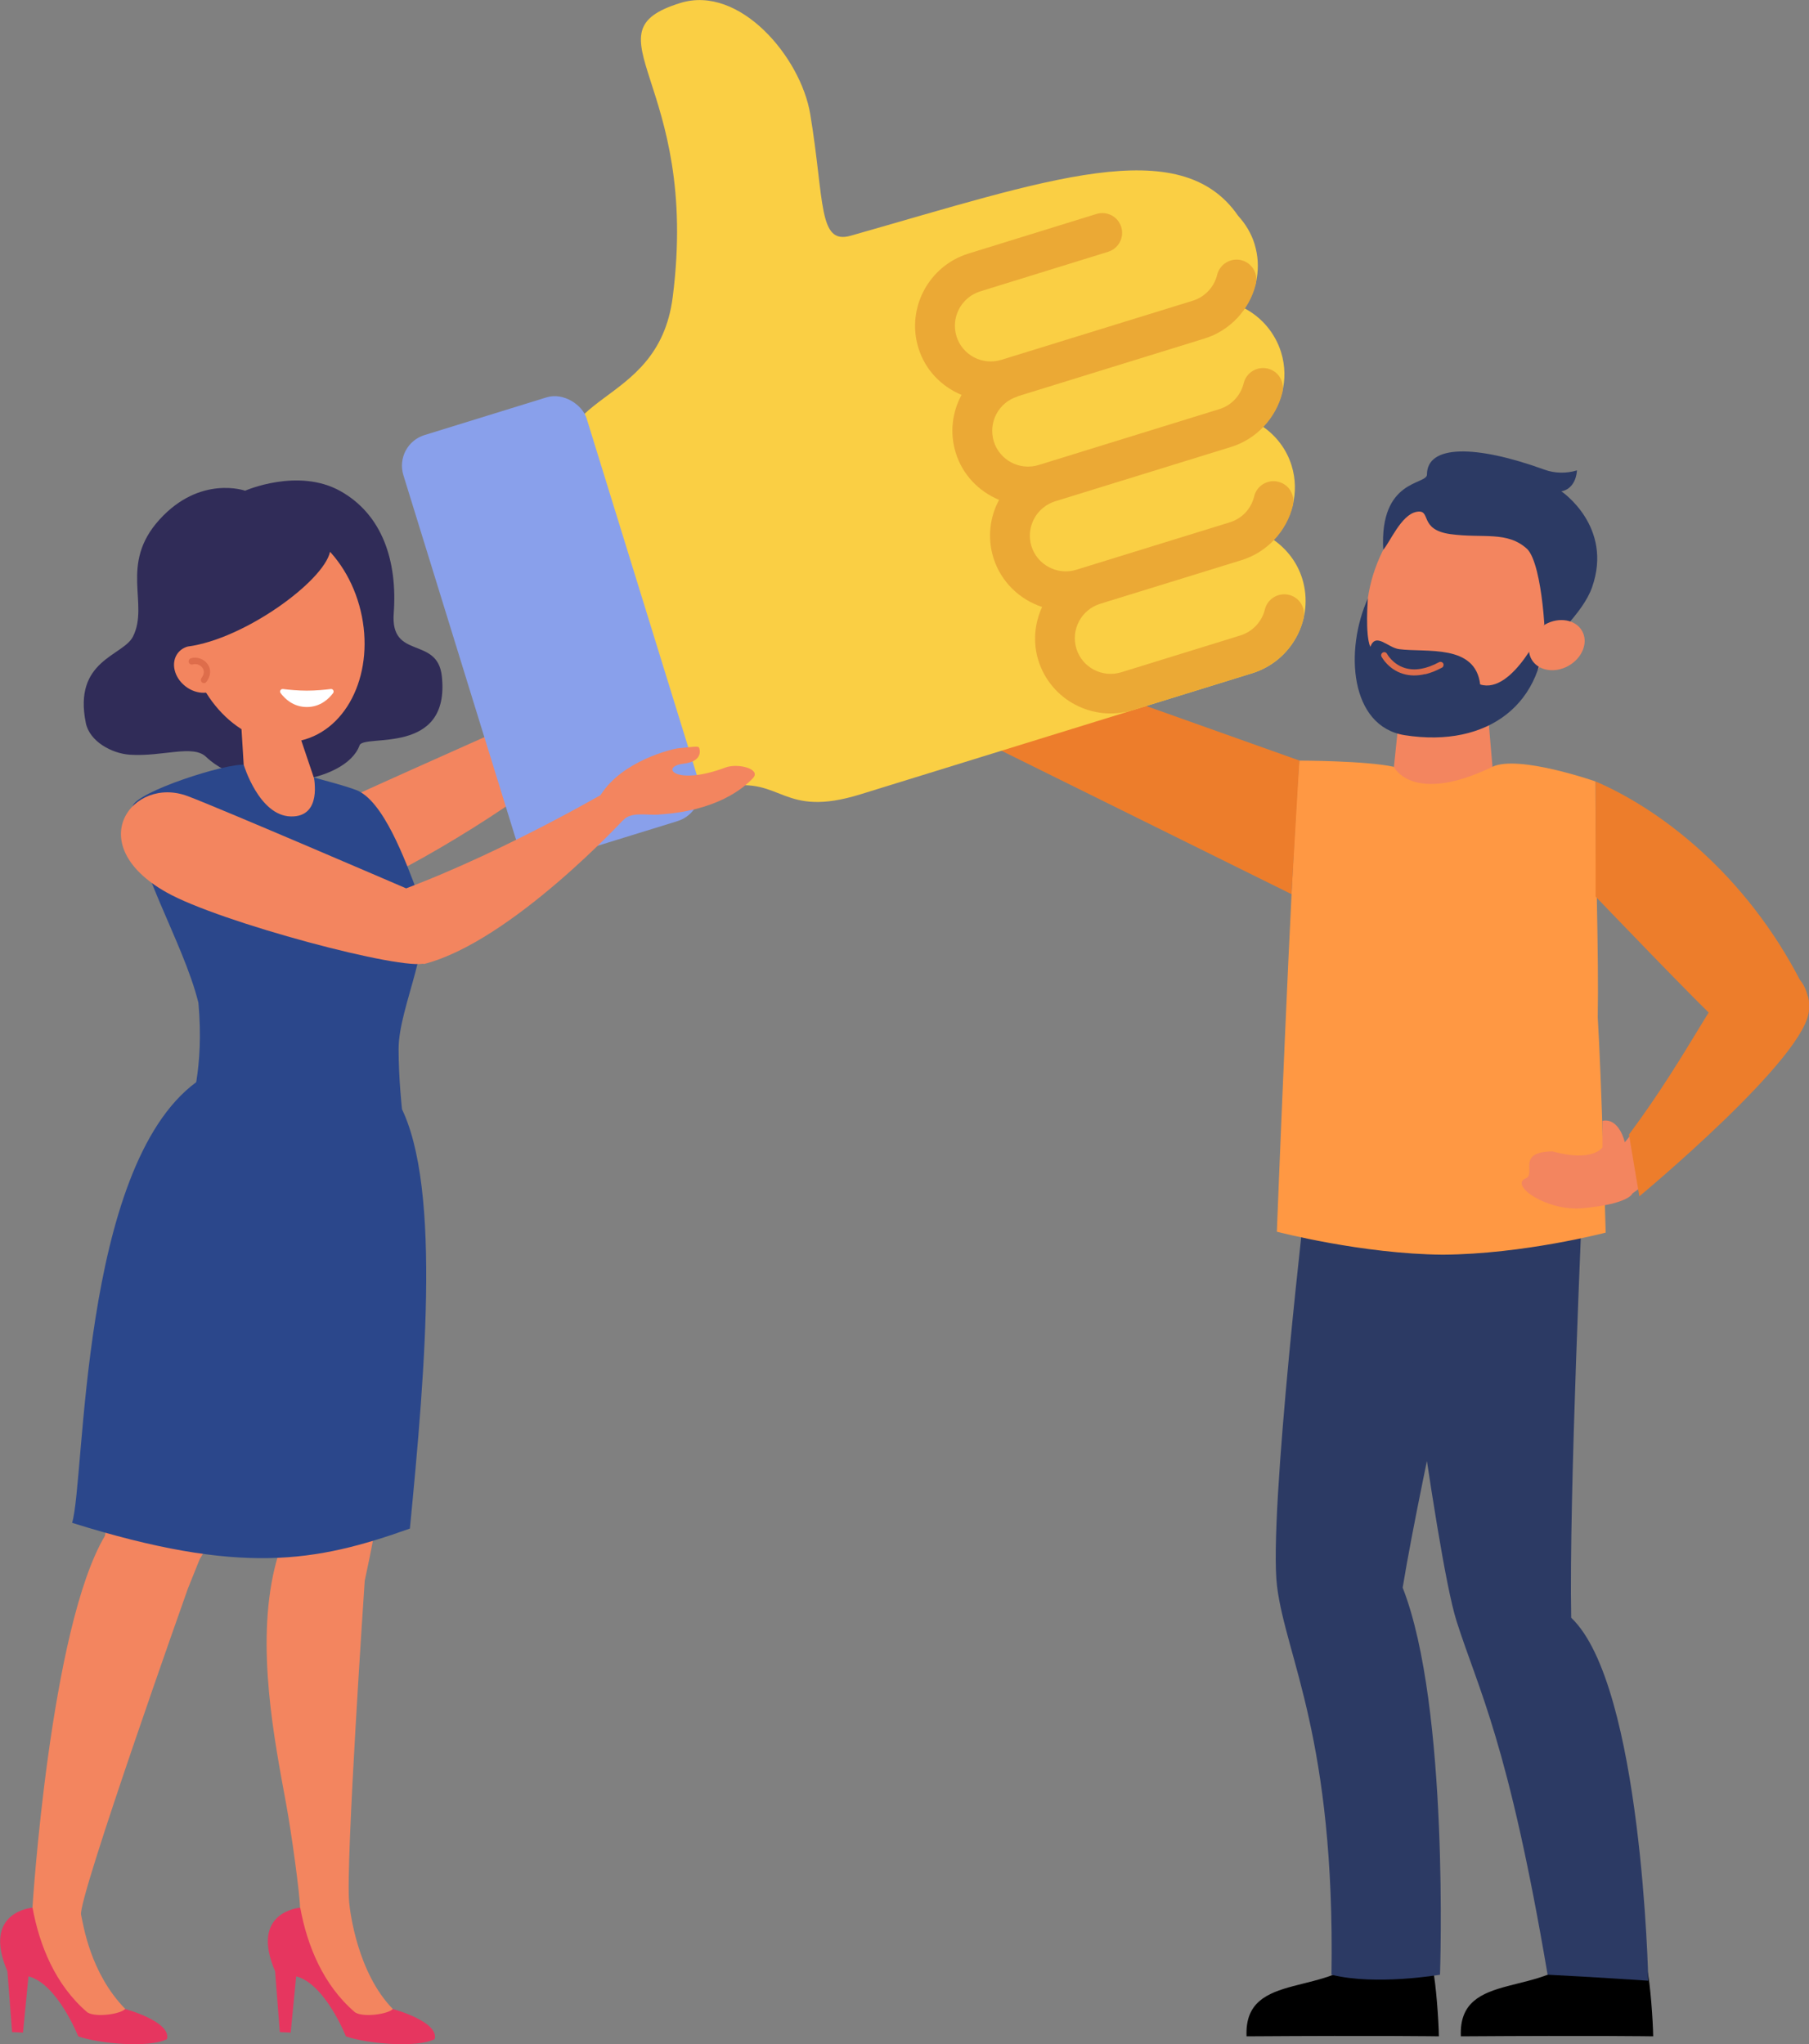 <?xml version="1.0" encoding="UTF-8"?>
<svg id="Layer_2" data-name="Layer 2" xmlns="http://www.w3.org/2000/svg" viewBox="0 0 177.86 201">
  <rect x="0" y="0" width="177.86" height="201" fill="#808080" stroke="none"/>
  <defs>
    <style>
      .cls-1 {
        fill: #fff;
      }

      .cls-2 {
        fill: #e6365f;
      }

      .cls-3 {
        fill: #eba935;
      }

      .cls-4 {
        fill: #302c58;
      }

      .cls-5 {
        fill: #facf44;
      }

      .cls-6 {
        fill: #de6d4b;
      }

      .cls-7 {
        fill: #ff9843;
      }

      .cls-8 {
        fill: #2c3a64;
      }

      .cls-9 {
        fill: #ed7d2b;
      }

      .cls-10 {
        fill: #89a0eb;
      }

      .cls-11 {
        fill: #2b478b;
      }

      .cls-12 {
        fill: #f3855f;
      }
    </style>
  </defs>
  <g id="Layer_1-2" data-name="Layer 1">
    <g>
      <g id="c">
        <g>
          <polygon id="v-2" class="cls-12" points="142.02 66.61 142.01 66.61 137.96 66.63 137.05 75.4 137.05 76.19 141.77 78.68 146.81 76.22 145.99 66.63 142.02 66.61"/>
          <g>
            <path class="cls-12" d="M153.13,62.4c-2.49,6.22-8.47,9.68-13.36,7.73-4.89-1.96-6.83-8.59-4.34-14.81,2.49-6.22,8.47-9.68,13.36-7.73,4.89,1.96,6.83,8.59,4.34,14.81Z"/>
            <path class="cls-8" d="M156.53,57.75c2.11-6-3.02-9.44-3.02-9.44,0,0,1.38-.12,1.54-2.06-1.03,.32-2.19,.3-3.2-.07-6.84-2.48-11.55-2.44-11.55,.48,0,1.04-4.68,.39-4.3,7.39,.63-.66,1.75-3.44,3.27-3.72,1.53-.29,.15,1.75,3.34,2.19,3.22,.44,5.58-.34,7.55,1.47,1.54,1.58,1.92,9.63,1.68,10.12,.54-1.11,3.77-3.73,4.69-6.36Z"/>
            <path class="cls-8" d="M134.49,58.82s-.29,3.65,.24,4.78c.55-1.46,1.72,.09,2.83,.23,2.67,.35,7.49-.54,7.97,3.47,3.26,1.03,6.32-5.95,6.32-5.95,.19,7.8-5.52,12.23-13.74,10.94-5.41-.86-5.92-8.39-3.61-13.47Z"/>
            <path class="cls-6" d="M140.12,66.3c.53-.13,1.08-.34,1.65-.65,.15-.08,.2-.26,.13-.41-.08-.15-.26-.2-.41-.13-1.26,.68-2.4,.87-3.37,.57-1.2-.37-1.75-1.38-1.75-1.39-.08-.15-.26-.21-.41-.13-.15,.08-.21,.26-.13,.41,.03,.05,.66,1.24,2.1,1.68,.68,.21,1.41,.22,2.2,.03Z"/>
            <path class="cls-12" d="M151.92,61.4c-1.37,.77-1.98,2.31-1.34,3.43,.63,1.12,2.26,1.41,3.63,.64,1.37-.77,1.98-2.31,1.34-3.43-.63-1.12-2.26-1.41-3.63-.64Z"/>
          </g>
        </g>
        <path d="M134.63,191.65c-3.58,4.94-12.36,1.91-12.07,8.58,13.36-.09,18.91,0,18.91,0-.02-1.53-.28-5.17-.59-6.6l-6.25-1.99Z"/>
        <path d="M155.7,191.65c-3.58,4.94-12.36,1.91-12.07,8.58,13.36-.09,18.91,0,18.91,0-.02-1.53-.28-5.17-.59-6.6l-6.25-1.99Z"/>
        <path class="cls-8" d="M128.55,116.18s-3.87,32.78-2.99,39.81c.88,7.03,5.71,14.91,5.35,38.18,4.36,1.09,10.67,0,10.67,0,0,0,.94-26.31-3.67-38.06,1.87-11.41,7.88-37.56,7.88-37.56l-17.24-2.38Z"/>
        <path class="cls-8" d="M136.69,117.15s4.38,35.52,6.52,42.26c2.14,6.74,5.07,11.84,8.95,34.76,4.48,.22,9.9,.59,9.9,.59,0,0-.6-29.07-7.58-35.69-.24-11.57,1.13-41.7,1.13-41.7l-18.93-.23Z"/>
        <g id="v">
          <path id="h-5" class="cls-7" d="M156.88,76.84s-7.61-2.66-10.15-1.44c-7.88,3.8-9.69,0-9.69,0-2.77-.61-9.3-.61-9.3-.61-.83,11.03-2.2,46.32-2.2,46.32,0,0,8.39,2.2,16.32,2.26,7.94-.05,16.01-2.17,16.01-2.17,0,0-.42-15.42-.78-21.16,.11-6.43-.23-14.73-.23-23.2Z"/>
        </g>
        <g id="c-2" data-name="c">
          <path class="cls-12" d="M161.2,110.53l-1.45,1.79s-.53-2.44-2.2-2.11v2.61s-.94,1.5-4.92,.39c-3.61,.06-1.54,2.2-2.63,2.66-1.61,.67,2.08,3.26,5.62,2.93,4.58-.42,4.88-1.45,4.88-1.45l2.71-1.96-2.02-4.86Z"/>
        </g>
        <path class="cls-9" d="M156.88,76.84c6.95,2.99,15.48,9.88,20.73,20.8,1.8,3.74-6.76,4.5-8.46,3.02-1.71-1.48-12.27-12.5-12.27-12.5v-11.33Z"/>
        <path class="cls-9" d="M160.16,111.56c6.08-8.18,8.8-14.65,10.76-15.64,2.62-1.33,6.94-1.27,6.94,3.3,0,4.57-16.68,18.41-16.68,18.41l-1.02-6.07Z"/>
        <polygon class="cls-9" points="127.75 74.78 97.78 64.11 93.11 71.17 126.98 87.92 127.75 74.78"/>
      </g>
      <g>
        <g>
          <path class="cls-12" d="M48.35,73.21c.6,1.71,5.99,2.65,6.4,2.17,2.86-7.35-.15-21.77-.15-21.77l-2.68-1.22s-.94,11.16-3.56,20.82Z"/>
          <path class="cls-12" d="M34.92,87.54c5.03-1.61,19.27-10.62,19.91-12.42l-5.96-3.19s-16.23,7.21-18.86,8.54c-4.57,2.29-3.29,9.71,4.91,7.07Z"/>
        </g>
        <path class="cls-4" d="M38.71,60.33c.38-5.16-1.11-9.71-5.22-12.03-4.17-2.35-9.39-.05-9.39-.05h0s-4.42-1.57-8.42,2.84c-4,4.41-.98,8.29-2.61,11.51-.97,1.91-5.9,2.3-4.63,8.5,.37,1.79,2.52,2.99,4.34,3.11,3.2,.21,6.19-1.03,7.48,.21,4.28,4.08,13.76,2.6,15.09-1.13,.41-1.16,8.94,1.08,8.09-6.8-.43-3.99-5.07-1.56-4.73-6.17Z"/>
        <path class="cls-11" d="M39.19,103.15c0-4.31,3.74-10.77,1.95-15.12-1.3-3.5-3.48-9.38-6.15-10.36-1.26-.46-2.55-.78-4.12-1.22,0,0,.49,2.87-1.36,3.02-3.55,.28-5.42-4.27-5.42-4.27-1.91-.18-10.63,2.66-11.04,4.06,.02,5.65,4.96,13.25,6.46,19.35,.59,6.59-.82,10.11-.83,10.86,0,0,12.47,4.17,20.84-.44,0,0-.33-2.98-.33-5.89Z"/>
        <path class="cls-12" d="M29.18,71.47l-5.5-.82,.28,4.54s1.5,5.02,4.63,5.09c3.13,.07,2.26-3.83,2.26-3.83l-1.68-4.98Z"/>
        <g>
          <path class="cls-12" d="M18.6,64.09c1.42,5.93,6.35,9.83,11,8.72,4.66-1.11,7.28-6.82,5.86-12.75-1.42-5.93-6.35-9.83-11-8.72-4.66,1.11-7.28,6.82-5.86,12.75Z"/>
          <path class="cls-12" d="M20.84,64.13c1.13,.88,1.46,2.34,.74,3.27-.72,.93-2.22,.96-3.35,.08-1.13-.88-1.46-2.34-.74-3.27,.72-.93,2.22-.96,3.35-.08Z"/>
          <path class="cls-6" d="M20.19,67.13s.08-.05,.11-.09c.43-.58,.48-1.23,.11-1.74-.37-.52-1.07-.76-1.65-.57-.16,.05-.25,.23-.2,.4,.05,.16,.23,.25,.4,.2,.32-.11,.74,.04,.95,.34,.2,.28,.17,.64-.1,1-.1,.14-.08,.33,.06,.44,.1,.07,.23,.08,.33,.03Z"/>
          <path class="cls-1" d="M27.59,68.15c-.13-.18,.01-.42,.23-.4,.56,.07,1.48,.16,2.35,.16s1.8-.09,2.35-.16c.22-.03,.36,.22,.23,.4-.4,.54-1.24,1.37-2.58,1.37s-2.18-.83-2.58-1.37Z"/>
        </g>
        <path class="cls-4" d="M18.48,63.57c5.56-.74,13.33-6.41,13.97-9.31-1.08-3.49-6.8-5.25-10.04-3.63-3.23,1.62-6.29,8.55-3.94,12.94Z"/>
        <g>
          <path class="cls-12" d="M34.33,187.05c-.37-3.67,1.53-31.62,1.53-31.62,5.36-24.57,3.25-42.16,3.25-42.16l-9.21,.65-3.63,13.88,1.72,23.19s-.65,1.78-.99,3.21c-1.85,7.74,0,16.99,1.13,23.16,.53,2.86,1.35,8.86,1.37,10.23l-2.31,2.99s8.37,9.27,9.66,9.33c2.5,.11,1.77-2.37,1.77-2.37-3.44-3.53-4.19-9.43-4.29-10.48Z"/>
          <path class="cls-2" d="M27.05,193.86l.46,5.95,1.07,.05,.54-5.53c2.85,.73,4.89,5.9,4.89,5.9,1.96,.7,6.95,1.19,8.73,.27,.43-1.74-4.12-2.96-4.12-2.96-.41,.49-2.84,.86-3.7,.34-3.18-2.71-4.73-6.64-5.4-10.3,0,0-5.02,.35-2.46,6.28Z"/>
        </g>
        <g>
          <path class="cls-12" d="M31.22,115.05l-12.97-1.79c-4.96,11.23-6.58,30.78-7.93,37.75-5.41,9.07-7.13,36.57-7.13,36.57l-2.31,2.99s8.37,9.27,9.66,9.33c2.5,.11,1.77-2.37,1.77-2.37-3.44-3.53-4.11-8.23-4.34-9.26-.33-1.55,10.5-32.06,10.5-32.06l1.16-2.89c13.24-21.86,15.41-38.39,15.41-38.39l-3.82,.13Z"/>
          <path class="cls-2" d="M.73,193.86l.46,5.95,1.07,.05,.54-5.53c2.85,.73,4.89,5.9,4.89,5.9,1.96,.7,6.95,1.19,8.73,.27,.43-1.74-4.12-2.96-4.12-2.96-.41,.49-2.84,.86-3.7,.34-3.18-2.71-4.73-6.64-5.4-10.3,0,0-5.02,.35-2.46,6.28Z"/>
        </g>
        <path class="cls-11" d="M7.09,149.74c1.3-4.34,.76-34.89,12.2-43.33l19.66,1.6c4.55,7.36,2.88,26.52,1.35,42.29-9.26,3.3-16.61,4.63-33.2-.56Z"/>
      </g>
      <g>
        <g>
          <path class="cls-5" d="M123.35,24c-.33-1.07-.9-1.99-1.61-2.77-5.71-8.31-18.9-3.5-38.11,1.95-3.21,.91-2.55-3.4-3.97-11.97-.93-5.58-6.93-12.72-12.76-10.92-9.61,2.97,1.97,7.66-.76,28.93-1.46,11.37-13.33,8.92-10.23,18.93l7.04,22.79c1.2,3.9,2.75,7.52,8.44,6.44,5.52-1.05,5.49,3.11,13.19,.73l38.53-11.91c3.92-1.21,6.13-5.38,4.93-9.29-.5-1.62-1.53-2.92-2.82-3.83,1.8-1.89,2.59-4.64,1.77-7.3-.5-1.62-1.52-2.92-2.81-3.82,1.81-1.89,2.6-4.64,1.78-7.31-.6-1.93-1.92-3.44-3.59-4.33,1.22-1.8,1.66-4.09,.98-6.31h0Z"/>
          <path class="cls-3" d="M100.05,38.97l18.37-5.68c2.5-.77,4.43-2.83,5.05-5.36,.25-1.04-.39-2.1-1.44-2.35-1.05-.25-2.1,.4-2.36,1.44-.29,1.21-1.21,2.18-2.4,2.55l-18.81,5.81c-1.86,.58-3.85-.46-4.42-2.32-.57-1.86,.48-3.83,2.34-4.41l12.57-3.89c1.03-.32,1.61-1.41,1.29-2.44-.32-1.03-1.41-1.6-2.44-1.28l-12.57,3.89c-3.92,1.21-6.14,5.38-4.93,9.29,.67,2.18,2.28,3.79,4.24,4.61-.92,1.69-1.18,3.73-.57,5.7,.68,2.19,2.29,3.8,4.26,4.62-.91,1.69-1.17,3.72-.56,5.69,.74,2.38,2.58,4.11,4.79,4.84-.73,1.6-.93,3.45-.37,5.25,1.21,3.91,5.38,6.1,9.31,4.89l11.71-3.62c2.5-.77,4.43-2.83,5.05-5.36,.25-1.05-.39-2.1-1.44-2.35-1.05-.25-2.11,.4-2.36,1.44-.29,1.21-1.22,2.18-2.4,2.55l-11.71,3.62c-1.86,.58-3.85-.46-4.42-2.32-.57-1.86,.48-3.83,2.34-4.41l13.89-4.29c2.5-.77,4.44-2.83,5.05-5.36,.25-1.05-.39-2.1-1.44-2.35-1.06-.26-2.11,.4-2.36,1.44-.3,1.23-1.2,2.18-2.4,2.55l-15.08,4.66c-1.86,.58-3.85-.47-4.42-2.32-.57-1.86,.48-3.83,2.34-4.41l17.28-5.34c2.5-.77,4.43-2.83,5.05-5.36,.25-1.05-.39-2.1-1.44-2.35-1.05-.25-2.11,.4-2.36,1.44-.3,1.22-1.2,2.18-2.4,2.55l-17.75,5.49c-1.86,.58-3.85-.46-4.42-2.32-.57-1.86,.47-3.84,2.34-4.41h0Z"/>
        </g>
        <rect class="cls-10" x="44.75" y="39.95" width="18.86" height="43.61" rx="3.15" ry="3.15" transform="translate(-15.82 18.75) rotate(-17.17)"/>
      </g>
      <g>
        <path class="cls-12" d="M64.77,80.1c-1.25,.08-2.71-.33-3.54,.58l-2.18-2.5c2.12-3.4,7.11-4.55,7.62-4.6,1.33-.12,1.95-.25,2.05-.08,.1,.18,.43,1.36-1.5,1.59-2.42,.29-.81,2.23,4.1,.38,1.23-.46,3.55,.14,2.71,1.04-.92,.99-3.57,3.24-9.27,3.58Z"/>
        <g>
          <path class="cls-12" d="M39.48,87.51c-1.17,1.67,1.5,7.22,2.21,7.28,8.6-2.2,19.81-14.4,19.81-14.4l-.64-3.25s-10.82,6.45-21.38,10.38Z"/>
          <path class="cls-12" d="M16.36,87.74c5.17,2.93,23.49,7.81,25.47,6.96l-1.92-7.36s-18.35-7.9-21.46-9.06c-5.38-2.03-10.53,4.7-2.09,9.46Z"/>
        </g>
      </g>
    </g>
  </g>
</svg>